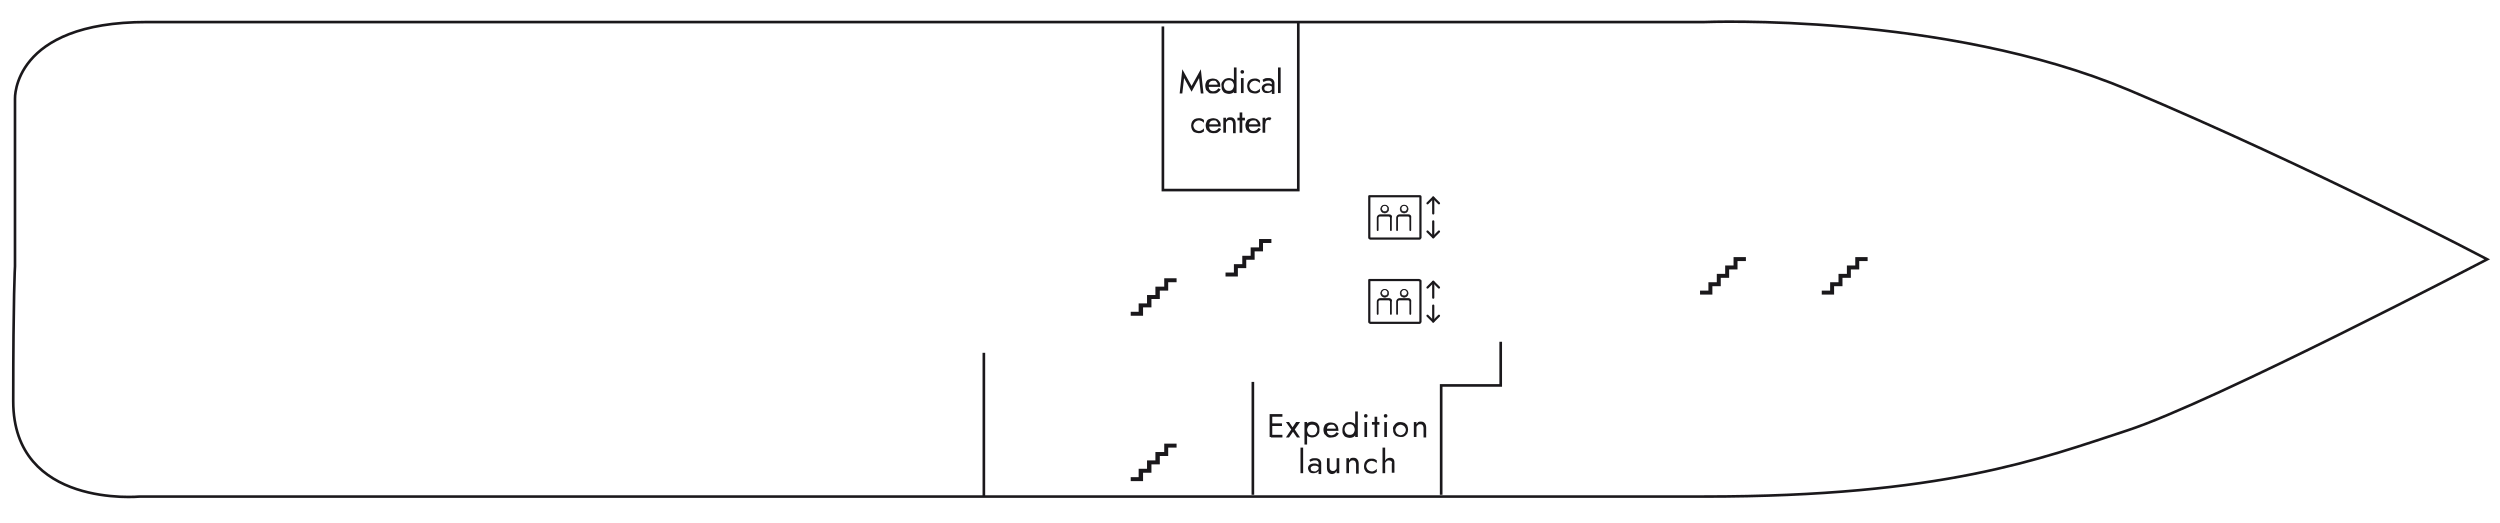<?xml version="1.0" encoding="utf-8"?>
<!-- Generator: Adobe Illustrator 27.9.0, SVG Export Plug-In . SVG Version: 6.00 Build 0)  -->
<svg version="1.1" id="Layer_1" xmlns="http://www.w3.org/2000/svg" xmlns:xlink="http://www.w3.org/1999/xlink" x="0px" y="0px"
	 viewBox="0 0 566.9 118.5" style="enable-background:new 0 0 566.9 118.5;" xml:space="preserve">
<style type="text/css">
	.st0{fill:none;}
	.st1{fill:none;stroke:#1A181B;stroke-width:0.6;stroke-miterlimit:10;}
	.st2{fill:#1A181B;}
	.st3{fill:#D8D9DA;}
	.st4{fill:none;stroke:#1A181B;stroke-width:0.5;stroke-linecap:round;stroke-linejoin:round;stroke-miterlimit:22.926;}
	.st5{fill:#1A181B;stroke:#1A181B;stroke-width:0.131;stroke-miterlimit:10;}
</style>
<g>
	<path class="st0" d="M3.4,60.4V22.4C3.4,22.4,2.7,5,33.3,5c30.6,0,353.2,0,353.2,0s54.3-2.2,96.2,15.4
		C524.7,38.1,564,58.8,564,58.8s-62,32.4-81.6,38.8c-19.6,6.4-41.7,15-96,15c-54.3,0-354.7,0-354.7,0S3,115.3,3,91
		C3,66.8,3.4,60.4,3.4,60.4z"/>
	<rect x="158.3" y="39.6" class="st0" width="32.2" height="38.2"/>
	<polyline class="st1" points="294.4,5 294.4,43.1 263.7,43.1 263.7,6 	"/>
	<path class="st2" d="M256.4,70.7v0.9h2.8l0-1.9h1.9v-1.9h1.9v-1.9h1.9V64h1.9v-0.9H264V65H262v1.9h-1.9v1.9h-1.9v1.9H256.4z"/>
	<line class="st1" x1="284.1" y1="86.6" x2="284.1" y2="112.2"/>
	<polyline class="st1" points="326.8,112.2 326.8,87.4 340.3,87.4 340.3,77.5 	"/>
	<path class="st3" d="M340.3,87.4"/>
	<path class="st1" d="M3.4,60.4V22.4C3.4,22.4,2.7,5,33.3,5c30.6,0,353.2,0,353.2,0s54.3-2.2,96.2,15.4
		C524.7,38.1,564,58.8,564,58.8s-62,32.4-81.6,38.8c-19.6,6.4-41.7,15-96,15c-54.3,0-354.7,0-354.7,0S3,115.3,3,91
		C3,66.8,3.4,60.4,3.4,60.4z"/>
	<g>
		<g>
			<g>
				<path class="st2" d="M268.1,21.2h-0.6l0.6-5.5l2.1,3.8l2.1-3.8l0.6,5.5h-0.6l-0.4-3.5l-1.7,3.1l-1.7-3.1L268.1,21.2z"/>
				<path class="st2" d="M274.1,21c-0.2-0.2-0.4-0.4-0.6-0.6c-0.1-0.3-0.2-0.6-0.2-0.9c0-0.4,0.1-0.7,0.2-0.9
					c0.1-0.3,0.3-0.5,0.6-0.6c0.3-0.1,0.6-0.2,0.9-0.2s0.6,0.1,0.9,0.2c0.2,0.1,0.4,0.3,0.6,0.6s0.2,0.6,0.2,0.9c0,0,0,0.1,0,0.1
					c0,0,0,0.1,0,0.1h-2.9v-0.5h2.5l-0.2,0.3c0,0,0-0.1,0-0.1c0-0.1,0-0.1,0-0.1c0-0.2,0-0.4-0.1-0.5c-0.1-0.1-0.2-0.3-0.3-0.4
					c-0.1-0.1-0.3-0.1-0.5-0.1c-0.2,0-0.4,0-0.6,0.1c-0.2,0.1-0.3,0.2-0.4,0.4c-0.1,0.2-0.1,0.4-0.1,0.7c0,0.3,0,0.5,0.1,0.7
					c0.1,0.2,0.2,0.3,0.4,0.4c0.2,0.1,0.4,0.1,0.6,0.1c0.2,0,0.4-0.1,0.6-0.2c0.2-0.1,0.3-0.3,0.5-0.5l0.5,0.3
					c-0.2,0.3-0.4,0.5-0.7,0.7s-0.6,0.2-1,0.2C274.6,21.2,274.3,21.2,274.1,21z"/>
				<path class="st2" d="M277.2,18.5c0.2-0.3,0.4-0.5,0.6-0.6c0.3-0.1,0.5-0.2,0.9-0.2c0.3,0,0.5,0.1,0.8,0.2
					c0.2,0.1,0.4,0.4,0.5,0.6s0.2,0.6,0.2,1c0,0.4-0.1,0.7-0.2,1c-0.1,0.3-0.3,0.5-0.5,0.6c-0.2,0.1-0.5,0.2-0.8,0.2
					c-0.3,0-0.6-0.1-0.9-0.2c-0.3-0.1-0.5-0.4-0.6-0.6c-0.2-0.3-0.2-0.6-0.2-1C276.9,19.1,277,18.7,277.2,18.5z M277.7,20.1
					c0.1,0.2,0.3,0.3,0.4,0.4c0.2,0.1,0.4,0.1,0.6,0.1c0.2,0,0.3,0,0.5-0.1c0.2-0.1,0.3-0.2,0.4-0.4c0.1-0.2,0.2-0.4,0.2-0.7
					c0-0.3-0.1-0.5-0.2-0.7c-0.1-0.2-0.2-0.3-0.4-0.4c-0.2-0.1-0.3-0.1-0.5-0.1c-0.2,0-0.4,0-0.6,0.1s-0.3,0.2-0.4,0.4
					c-0.1,0.2-0.2,0.4-0.2,0.7C277.5,19.7,277.6,19.9,277.7,20.1z M280.4,15.3v5.8h-0.6v-5.8H280.4z"/>
				<path class="st2" d="M281.4,16c0.1-0.1,0.2-0.1,0.3-0.1c0.1,0,0.2,0,0.3,0.1c0.1,0.1,0.1,0.2,0.1,0.3c0,0.1,0,0.2-0.1,0.3
					c-0.1,0.1-0.2,0.1-0.3,0.1c-0.1,0-0.2,0-0.3-0.1c-0.1-0.1-0.1-0.2-0.1-0.3C281.3,16.2,281.3,16.1,281.4,16z M282,17.7v3.4h-0.6
					v-3.4H282z"/>
				<path class="st2" d="M283.5,20.1c0.1,0.2,0.2,0.3,0.4,0.4c0.2,0.1,0.4,0.2,0.6,0.2c0.2,0,0.4,0,0.5-0.1c0.2-0.1,0.3-0.1,0.4-0.2
					c0.1-0.1,0.2-0.2,0.3-0.3v0.7c-0.1,0.1-0.3,0.2-0.5,0.3c-0.2,0.1-0.5,0.1-0.7,0.1c-0.3,0-0.6-0.1-0.9-0.2s-0.5-0.4-0.6-0.6
					s-0.2-0.6-0.2-0.9c0-0.3,0.1-0.7,0.2-0.9s0.4-0.5,0.6-0.6s0.6-0.2,0.9-0.2c0.2,0,0.5,0,0.7,0.1c0.2,0.1,0.4,0.2,0.5,0.3v0.7
					c0-0.1-0.1-0.2-0.3-0.3c-0.1-0.1-0.3-0.2-0.4-0.2c-0.2-0.1-0.3-0.1-0.5-0.1c-0.2,0-0.4,0.1-0.6,0.2c-0.2,0.1-0.3,0.3-0.4,0.4
					c-0.1,0.2-0.2,0.4-0.2,0.6C283.3,19.7,283.4,19.9,283.5,20.1z"/>
				<path class="st2" d="M286.8,20.4c0.1,0.1,0.1,0.2,0.3,0.2s0.2,0.1,0.4,0.1c0.2,0,0.4,0,0.5-0.1c0.1-0.1,0.3-0.2,0.4-0.3
					c0.1-0.1,0.1-0.3,0.1-0.5l0.1,0.4c0,0.2-0.1,0.4-0.2,0.5c-0.1,0.1-0.3,0.3-0.5,0.3c-0.2,0.1-0.4,0.1-0.6,0.1
					c-0.2,0-0.4,0-0.6-0.1c-0.2-0.1-0.3-0.2-0.4-0.4c-0.1-0.2-0.2-0.4-0.2-0.6c0-0.3,0.1-0.6,0.4-0.8s0.6-0.3,1-0.3
					c0.2,0,0.5,0,0.6,0.1c0.2,0.1,0.3,0.1,0.4,0.2c0.1,0.1,0.2,0.1,0.2,0.2v0.4c-0.2-0.1-0.4-0.2-0.5-0.3c-0.2-0.1-0.4-0.1-0.6-0.1
					c-0.2,0-0.4,0-0.5,0.1c-0.1,0-0.2,0.1-0.3,0.2c-0.1,0.1-0.1,0.2-0.1,0.3C286.7,20.2,286.7,20.3,286.8,20.4z M286.3,18.1
					c0.1-0.1,0.3-0.2,0.5-0.3c0.2-0.1,0.5-0.1,0.8-0.1c0.3,0,0.5,0,0.7,0.1c0.2,0.1,0.4,0.2,0.5,0.4s0.2,0.3,0.2,0.6v2.5h-0.6v-2.4
					c0-0.1,0-0.2-0.1-0.3c0-0.1-0.1-0.1-0.2-0.2s-0.2-0.1-0.3-0.1s-0.2,0-0.3,0c-0.2,0-0.3,0-0.5,0.1c-0.1,0-0.3,0.1-0.3,0.1
					c-0.1,0.1-0.2,0.1-0.2,0.1L286.3,18.1z"/>
				<path class="st2" d="M290.4,15.3v5.8h-0.6v-5.8H290.4z"/>
				<path class="st2" d="M270.8,29.1c0.1,0.2,0.2,0.3,0.4,0.4s0.4,0.2,0.6,0.2c0.2,0,0.4,0,0.5-0.1c0.2-0.1,0.3-0.1,0.4-0.2
					c0.1-0.1,0.2-0.2,0.3-0.3v0.7c-0.1,0.1-0.3,0.2-0.5,0.3c-0.2,0.1-0.5,0.1-0.7,0.1c-0.3,0-0.6-0.1-0.9-0.2s-0.5-0.4-0.6-0.6
					s-0.2-0.6-0.2-0.9c0-0.3,0.1-0.7,0.2-0.9s0.4-0.5,0.6-0.6s0.6-0.2,0.9-0.2c0.2,0,0.5,0,0.7,0.1c0.2,0.1,0.4,0.2,0.5,0.3v0.7
					c-0.1-0.1-0.1-0.2-0.3-0.3c-0.1-0.1-0.3-0.2-0.4-0.2c-0.2-0.1-0.3-0.1-0.5-0.1c-0.2,0-0.4,0.1-0.6,0.2c-0.2,0.1-0.3,0.3-0.4,0.4
					c-0.1,0.2-0.2,0.4-0.2,0.6C270.6,28.7,270.7,28.9,270.8,29.1z"/>
				<path class="st2" d="M274.2,30c-0.2-0.2-0.4-0.4-0.6-0.6c-0.1-0.3-0.2-0.6-0.2-0.9c0-0.4,0.1-0.7,0.2-0.9
					c0.1-0.3,0.3-0.5,0.6-0.6c0.3-0.1,0.6-0.2,0.9-0.2s0.6,0.1,0.9,0.2c0.2,0.1,0.4,0.3,0.6,0.6s0.2,0.6,0.2,0.9c0,0,0,0.1,0,0.1
					c0,0,0,0.1,0,0.1h-2.9v-0.5h2.5l-0.2,0.3c0,0,0-0.1,0-0.1c0-0.1,0-0.1,0-0.1c0-0.2,0-0.4-0.1-0.5c-0.1-0.1-0.2-0.3-0.3-0.4
					c-0.1-0.1-0.3-0.1-0.5-0.1c-0.2,0-0.4,0-0.6,0.1c-0.2,0.1-0.3,0.2-0.4,0.4c-0.1,0.2-0.1,0.4-0.1,0.7c0,0.3,0,0.5,0.1,0.7
					c0.1,0.2,0.2,0.3,0.4,0.4c0.2,0.1,0.4,0.1,0.6,0.1c0.2,0,0.4-0.1,0.6-0.2c0.2-0.1,0.3-0.3,0.5-0.5l0.5,0.3
					c-0.2,0.3-0.4,0.5-0.7,0.7s-0.6,0.2-1,0.2C274.7,30.2,274.5,30.1,274.2,30z"/>
				<path class="st2" d="M279.4,27.4c-0.1-0.1-0.3-0.2-0.5-0.2c-0.2,0-0.3,0-0.5,0.1c-0.1,0.1-0.2,0.2-0.3,0.3
					c-0.1,0.1-0.1,0.3-0.1,0.4v2.1h-0.6v-3.4h0.6v0.5c0.1-0.2,0.3-0.4,0.4-0.5c0.2-0.1,0.4-0.1,0.6-0.1c0.4,0,0.7,0.1,0.9,0.4
					c0.2,0.2,0.3,0.6,0.3,1v2.2h-0.6V28C279.6,27.8,279.5,27.5,279.4,27.4z"/>
				<path class="st2" d="M282.3,26.7v0.6h-1.7v-0.6H282.3z M281.7,25.5v4.6h-0.6v-4.6H281.7z"/>
				<path class="st2" d="M283.2,30c-0.2-0.2-0.4-0.4-0.6-0.6c-0.1-0.3-0.2-0.6-0.2-0.9c0-0.4,0.1-0.7,0.2-0.9
					c0.1-0.3,0.3-0.5,0.6-0.6c0.3-0.1,0.6-0.2,0.9-0.2c0.3,0,0.6,0.1,0.9,0.2c0.2,0.1,0.4,0.3,0.6,0.6s0.2,0.6,0.2,0.9
					c0,0,0,0.1,0,0.1c0,0,0,0.1,0,0.1h-2.9v-0.5h2.5l-0.2,0.3c0,0,0-0.1,0-0.1c0-0.1,0-0.1,0-0.1c0-0.2,0-0.4-0.1-0.5
					c-0.1-0.1-0.2-0.3-0.3-0.4c-0.1-0.1-0.3-0.1-0.5-0.1c-0.2,0-0.4,0-0.6,0.1c-0.2,0.1-0.3,0.2-0.4,0.4c-0.1,0.2-0.1,0.4-0.1,0.7
					c0,0.3,0,0.5,0.1,0.7c0.1,0.2,0.2,0.3,0.4,0.4c0.2,0.1,0.4,0.1,0.6,0.1s0.4-0.1,0.6-0.2c0.2-0.1,0.3-0.3,0.5-0.5l0.5,0.3
					c-0.2,0.3-0.4,0.5-0.7,0.7s-0.6,0.2-1,0.2C283.7,30.2,283.4,30.1,283.2,30z"/>
				<path class="st2" d="M286.9,30.1h-0.6v-3.4h0.6V30.1z M287.8,27.2c-0.1,0-0.1,0-0.2,0c-0.1,0-0.3,0-0.4,0.1
					c-0.1,0.1-0.1,0.2-0.2,0.3c0,0.1,0,0.3,0,0.4h-0.3c0-0.3,0-0.5,0.1-0.7c0.1-0.2,0.2-0.4,0.4-0.5c0.2-0.1,0.3-0.2,0.5-0.2
					c0.1,0,0.2,0,0.3,0c0.1,0,0.2,0.1,0.3,0.2l-0.3,0.5C287.9,27.3,287.8,27.2,287.8,27.2z"/>
			</g>
		</g>
	</g>
	<g>
		<g>
			<g>
				<path class="st2" d="M288.5,93.9v5.2h-0.6v-5.2H288.5z M288.2,93.9h2.6v0.6h-2.6V93.9z M288.2,96h2.5v0.6h-2.5V96z M288.2,98.6
					h2.6v0.6h-2.6V98.6z"/>
				<path class="st2" d="M294.8,95.7l-1.2,1.7l1.2,1.8h-0.7l-0.9-1.3l-0.9,1.3h-0.7l1.2-1.8l-1.2-1.7h0.7l0.8,1.2l0.8-1.2H294.8z"/>
				<path class="st2" d="M295.8,100.8v-5.1h0.6v5.1H295.8z M299,98.4c-0.2,0.3-0.4,0.5-0.6,0.6c-0.3,0.1-0.5,0.2-0.9,0.2
					c-0.3,0-0.5-0.1-0.8-0.2c-0.2-0.1-0.4-0.4-0.5-0.6c-0.1-0.3-0.2-0.6-0.2-1c0-0.4,0.1-0.7,0.2-1c0.1-0.3,0.3-0.5,0.5-0.6
					c0.2-0.1,0.5-0.2,0.8-0.2c0.3,0,0.6,0.1,0.9,0.2c0.3,0.1,0.5,0.4,0.6,0.6c0.2,0.3,0.2,0.6,0.2,1C299.2,97.8,299.2,98.1,299,98.4
					z M298.5,96.8c-0.1-0.2-0.2-0.3-0.4-0.4c-0.2-0.1-0.4-0.1-0.6-0.1c-0.2,0-0.3,0-0.5,0.1c-0.2,0.1-0.3,0.2-0.4,0.4
					c-0.1,0.2-0.2,0.4-0.2,0.7s0.1,0.5,0.2,0.7c0.1,0.2,0.2,0.3,0.4,0.4c0.2,0.1,0.3,0.1,0.5,0.1c0.2,0,0.4,0,0.6-0.1
					c0.2-0.1,0.3-0.2,0.4-0.4s0.2-0.4,0.2-0.7S298.6,97,298.5,96.8z"/>
				<path class="st2" d="M300.9,99c-0.2-0.2-0.4-0.4-0.6-0.6c-0.1-0.3-0.2-0.6-0.2-0.9c0-0.4,0.1-0.7,0.2-0.9
					c0.1-0.3,0.3-0.5,0.6-0.6c0.3-0.2,0.6-0.2,0.9-0.2c0.3,0,0.6,0.1,0.9,0.2c0.2,0.1,0.4,0.3,0.6,0.6c0.1,0.3,0.2,0.6,0.2,0.9
					c0,0,0,0.1,0,0.1c0,0,0,0.1,0,0.1h-2.9v-0.5h2.5l-0.2,0.3c0,0,0-0.1,0-0.1s0-0.1,0-0.1c0-0.2,0-0.4-0.1-0.5
					c-0.1-0.1-0.2-0.3-0.3-0.4s-0.3-0.1-0.5-0.1c-0.2,0-0.4,0-0.6,0.1c-0.2,0.1-0.3,0.2-0.4,0.4c-0.1,0.2-0.1,0.4-0.1,0.7
					c0,0.3,0,0.5,0.1,0.7s0.2,0.3,0.4,0.4c0.2,0.1,0.4,0.1,0.6,0.1c0.2,0,0.4-0.1,0.6-0.2c0.2-0.1,0.3-0.3,0.5-0.5l0.5,0.3
					c-0.2,0.3-0.4,0.5-0.7,0.7c-0.3,0.1-0.6,0.2-1,0.2C301.5,99.3,301.2,99.2,300.9,99z"/>
				<path class="st2" d="M304.6,96.5c0.2-0.3,0.4-0.5,0.6-0.6s0.5-0.2,0.9-0.2c0.3,0,0.5,0.1,0.8,0.2c0.2,0.1,0.4,0.4,0.5,0.6
					c0.1,0.3,0.2,0.6,0.2,1c0,0.4-0.1,0.7-0.2,1s-0.3,0.5-0.5,0.6c-0.2,0.1-0.5,0.2-0.8,0.2c-0.3,0-0.6-0.1-0.9-0.2
					c-0.3-0.1-0.5-0.4-0.6-0.6c-0.2-0.3-0.2-0.6-0.2-1C304.4,97.1,304.5,96.8,304.6,96.5z M305.1,98.1c0.1,0.2,0.3,0.3,0.4,0.4
					c0.2,0.1,0.4,0.1,0.6,0.1c0.2,0,0.3,0,0.5-0.1s0.3-0.2,0.4-0.4c0.1-0.2,0.2-0.4,0.2-0.7s-0.1-0.5-0.2-0.7
					c-0.1-0.2-0.2-0.3-0.4-0.4s-0.3-0.1-0.5-0.1c-0.2,0-0.4,0-0.6,0.1c-0.2,0.1-0.3,0.2-0.4,0.4c-0.1,0.2-0.2,0.4-0.2,0.7
					S305,97.9,305.1,98.1z M307.9,93.3v5.8h-0.6v-5.8H307.9z"/>
				<path class="st2" d="M309.4,94c0.1-0.1,0.2-0.1,0.3-0.1c0.1,0,0.2,0,0.3,0.1c0.1,0.1,0.1,0.2,0.1,0.3c0,0.1,0,0.2-0.1,0.3
					c-0.1,0.1-0.2,0.1-0.3,0.1c-0.1,0-0.2,0-0.3-0.1c-0.1-0.1-0.1-0.2-0.1-0.3C309.3,94.2,309.4,94.1,309.4,94z M310,95.7v3.4h-0.6
					v-3.4H310z"/>
				<path class="st2" d="M312.8,95.7v0.6h-1.7v-0.6H312.8z M312.3,94.5v4.6h-0.6v-4.6H312.3z"/>
				<path class="st2" d="M313.9,94c0.1-0.1,0.2-0.1,0.3-0.1c0.1,0,0.2,0,0.3,0.1c0.1,0.1,0.1,0.2,0.1,0.3c0,0.1,0,0.2-0.1,0.3
					c-0.1,0.1-0.2,0.1-0.3,0.1c-0.1,0-0.2,0-0.3-0.1c-0.1-0.1-0.1-0.2-0.1-0.3C313.8,94.2,313.8,94.1,313.9,94z M314.5,95.7v3.4
					h-0.6v-3.4H314.5z"/>
				<path class="st2" d="M316.1,96.5c0.2-0.3,0.4-0.5,0.6-0.6c0.3-0.2,0.6-0.2,0.9-0.2c0.3,0,0.6,0.1,0.9,0.2
					c0.3,0.2,0.5,0.4,0.6,0.6s0.2,0.6,0.2,0.9c0,0.3-0.1,0.7-0.2,0.9c-0.2,0.3-0.4,0.5-0.6,0.6c-0.3,0.2-0.6,0.2-0.9,0.2
					c-0.3,0-0.6-0.1-0.9-0.2s-0.5-0.4-0.6-0.6c-0.2-0.3-0.2-0.6-0.2-0.9C315.8,97.1,315.9,96.8,316.1,96.5z M316.6,98.1
					c0.1,0.2,0.2,0.3,0.4,0.4c0.2,0.1,0.4,0.2,0.6,0.2s0.4-0.1,0.6-0.2c0.2-0.1,0.3-0.3,0.4-0.4c0.1-0.2,0.2-0.4,0.2-0.6
					s-0.1-0.5-0.2-0.6c-0.1-0.2-0.2-0.3-0.4-0.4c-0.2-0.1-0.4-0.2-0.6-0.2s-0.4,0.1-0.6,0.2c-0.2,0.1-0.3,0.2-0.4,0.4
					s-0.2,0.4-0.2,0.6S316.5,97.9,316.6,98.1z"/>
				<path class="st2" d="M322.6,96.4c-0.1-0.1-0.3-0.2-0.5-0.2c-0.2,0-0.3,0-0.5,0.1c-0.1,0.1-0.2,0.2-0.3,0.3s-0.1,0.3-0.1,0.4v2.1
					h-0.6v-3.4h0.6v0.5c0.1-0.2,0.3-0.4,0.4-0.5c0.2-0.1,0.4-0.1,0.6-0.1c0.4,0,0.7,0.1,0.9,0.4c0.2,0.2,0.3,0.6,0.3,1v2.2h-0.6
					v-2.1C322.8,96.8,322.7,96.6,322.6,96.4z"/>
				<path class="st2" d="M295.5,101.5v5.8h-0.6v-5.8H295.5z"/>
				<path class="st2" d="M297.3,106.6c0.1,0.1,0.1,0.2,0.3,0.2c0.1,0,0.2,0.1,0.4,0.1c0.2,0,0.4,0,0.5-0.1c0.1-0.1,0.3-0.2,0.4-0.3
					c0.1-0.1,0.1-0.3,0.1-0.5l0.1,0.4c0,0.2-0.1,0.4-0.2,0.5s-0.3,0.3-0.5,0.3c-0.2,0.1-0.4,0.1-0.6,0.1c-0.2,0-0.4,0-0.6-0.1
					c-0.2-0.1-0.3-0.2-0.4-0.4c-0.1-0.2-0.2-0.4-0.2-0.6c0-0.3,0.1-0.6,0.4-0.8c0.2-0.2,0.6-0.3,1-0.3c0.2,0,0.5,0,0.6,0.1
					c0.2,0.1,0.3,0.1,0.4,0.2c0.1,0.1,0.2,0.1,0.2,0.2v0.4c-0.2-0.1-0.4-0.2-0.5-0.3c-0.2-0.1-0.4-0.1-0.6-0.1c-0.2,0-0.4,0-0.5,0.1
					c-0.1,0-0.2,0.1-0.3,0.2c-0.1,0.1-0.1,0.2-0.1,0.3C297.2,106.4,297.3,106.5,297.3,106.6z M296.9,104.3c0.1-0.1,0.3-0.2,0.5-0.3
					c0.2-0.1,0.5-0.1,0.8-0.1c0.3,0,0.5,0,0.7,0.1c0.2,0.1,0.4,0.2,0.5,0.4c0.1,0.2,0.2,0.3,0.2,0.6v2.5H299V105
					c0-0.1,0-0.2-0.1-0.3c0-0.1-0.1-0.1-0.2-0.2s-0.2-0.1-0.3-0.1s-0.2,0-0.3,0c-0.2,0-0.3,0-0.5,0.1s-0.3,0.1-0.3,0.1
					c-0.1,0.1-0.2,0.1-0.2,0.1L296.9,104.3z"/>
				<path class="st2" d="M301.7,106.6c0.1,0.1,0.3,0.2,0.5,0.2c0.2,0,0.3,0,0.5-0.1c0.1-0.1,0.2-0.2,0.3-0.3
					c0.1-0.1,0.1-0.3,0.1-0.4v-2.1h0.6v3.4h-0.6v-0.5c-0.1,0.2-0.3,0.4-0.4,0.5c-0.2,0.1-0.4,0.2-0.6,0.2c-0.4,0-0.6-0.1-0.9-0.4
					c-0.2-0.2-0.3-0.6-0.3-1v-2.2h0.6v2.1C301.5,106.3,301.6,106.5,301.7,106.6z"/>
				<path class="st2" d="M307.3,104.6c-0.1-0.1-0.3-0.2-0.5-0.2c-0.2,0-0.3,0-0.5,0.1c-0.1,0.1-0.2,0.2-0.3,0.3s-0.1,0.3-0.1,0.4
					v2.1h-0.6v-3.4h0.6v0.5c0.1-0.2,0.3-0.4,0.4-0.5c0.2-0.1,0.4-0.1,0.6-0.1c0.4,0,0.7,0.1,0.9,0.4c0.2,0.2,0.3,0.6,0.3,1v2.2h-0.6
					v-2.1C307.5,105,307.4,104.8,307.3,104.6z"/>
				<path class="st2" d="M310,106.3c0.1,0.2,0.2,0.3,0.4,0.4s0.4,0.2,0.6,0.2c0.2,0,0.4,0,0.5-0.1c0.2-0.1,0.3-0.1,0.4-0.2
					c0.1-0.1,0.2-0.2,0.3-0.3v0.7c-0.1,0.1-0.3,0.2-0.5,0.3c-0.2,0.1-0.5,0.1-0.7,0.1c-0.3,0-0.6-0.1-0.9-0.2s-0.5-0.4-0.6-0.6
					c-0.2-0.3-0.2-0.6-0.2-0.9c0-0.3,0.1-0.7,0.2-0.9s0.4-0.5,0.6-0.6c0.3-0.2,0.6-0.2,0.9-0.2c0.2,0,0.5,0,0.7,0.1
					c0.2,0.1,0.4,0.2,0.5,0.3v0.7c0-0.1-0.1-0.2-0.3-0.3c-0.1-0.1-0.3-0.2-0.4-0.2s-0.3-0.1-0.5-0.1c-0.2,0-0.4,0.1-0.6,0.2
					c-0.2,0.1-0.3,0.2-0.4,0.4c-0.1,0.2-0.2,0.4-0.2,0.6S309.9,106.1,310,106.3z"/>
				<path class="st2" d="M314.1,107.3h-0.6v-5.8h0.6V107.3z M315.5,104.6c-0.1-0.1-0.3-0.2-0.5-0.2c-0.2,0-0.3,0-0.5,0.1
					c-0.1,0.1-0.2,0.2-0.3,0.3s-0.1,0.3-0.1,0.4h-0.2c0-0.3,0.1-0.5,0.2-0.7c0.1-0.2,0.2-0.4,0.4-0.5c0.2-0.1,0.4-0.2,0.6-0.2
					s0.4,0,0.6,0.1c0.2,0.1,0.3,0.2,0.4,0.4c0.1,0.2,0.1,0.4,0.1,0.7v2.2h-0.6v-2.1C315.7,105,315.7,104.8,315.5,104.6z"/>
			</g>
		</g>
	</g>
	<path class="st2" d="M277.9,61.8v0.9h2.8l0-1.9h1.9v-1.9h1.9V57h1.9v-1.9h1.9v-0.9h-2.8v1.9h-1.9V58h-1.9v1.9h-1.9v1.9H277.9z"/>
	<path class="st2" d="M256.4,108.2v0.9h2.8l0-1.9h1.9v-1.9h1.9v-1.9h1.9v-1.9h1.9v-0.9H264v1.9H262v1.9h-1.9v1.9h-1.9v1.9H256.4z"/>
	<path class="st2" d="M385.5,65.9v0.9h2.8l0-1.9h1.9V63h1.9v-1.9h1.9v-1.9h1.9v-0.9h-2.8v1.9h-1.9v1.9h-1.9V64h-1.9v1.9H385.5z"/>
	<path class="st2" d="M413.1,65.9v0.9h2.8l0-1.9h1.9V63h1.9v-1.9h1.9v-1.9h1.9v-0.9h-2.8v1.9h-1.9v1.9h-1.9V64H415v1.9H413.1z"/>
	<g>
		<line class="st4" x1="325" y1="63.9" x2="325" y2="67.5"/>
		<polyline class="st4" points="323.7,71.6 325,72.9 326.3,71.6 		"/>
		<g>
			<polyline class="st4" points="323.7,65.2 325,63.9 326.3,65.2 			"/>
			<line class="st4" x1="325" y1="72.9" x2="325" y2="69.3"/>
			<path class="st4" d="M321.8,63.5h-11.2c0,0-0.1,0-0.1,0l0,0c0,0,0,0.1,0,0.1V73c0,0,0,0.1,0.1,0.1c0,0,0.1,0.1,0.1,0.1h11.2
				c0,0,0.1,0,0.1-0.1c0,0,0.1-0.1,0.1-0.1v-9.3c0,0,0-0.1-0.1-0.1C321.8,63.6,321.8,63.5,321.8,63.5L321.8,63.5z"/>
			<g>
				<path class="st5" d="M314,67.4c-0.5,0-0.9-0.4-0.9-0.9c0-0.5,0.4-0.9,0.9-0.9s0.9,0.4,0.9,0.9C314.9,67,314.5,67.4,314,67.4z
					 M314,65.7c-0.4,0-0.7,0.3-0.7,0.7s0.3,0.7,0.7,0.7c0.4,0,0.7-0.3,0.7-0.7S314.4,65.7,314,65.7z"/>
			</g>
			<path class="st2" d="M315,67.6h-2c-0.4,0-0.8,0.3-0.8,0.8v2.8c0,0.1,0.1,0.2,0.2,0.2s0.2-0.1,0.2-0.2v-2.8c0-0.2,0.2-0.3,0.3-0.3
				h2c0.2,0,0.3,0.2,0.3,0.3v2.8c0,0.1,0.1,0.2,0.2,0.2s0.2-0.1,0.2-0.2v-2.8C315.8,68,315.4,67.6,315,67.6z"/>
			<g>
				<path class="st5" d="M318.4,67.4c-0.5,0-0.9-0.4-0.9-0.9c0-0.5,0.4-0.9,0.9-0.9c0.5,0,0.9,0.4,0.9,0.9
					C319.3,67,318.9,67.4,318.4,67.4z M318.4,65.7c-0.4,0-0.7,0.3-0.7,0.7s0.3,0.7,0.7,0.7c0.4,0,0.7-0.3,0.7-0.7
					S318.8,65.7,318.4,65.7z"/>
			</g>
			<path class="st2" d="M319.4,67.6h-2c-0.4,0-0.8,0.3-0.8,0.8v2.8c0,0.1,0.1,0.2,0.2,0.2s0.2-0.1,0.2-0.2v-2.8
				c0-0.2,0.2-0.3,0.3-0.3h2c0.2,0,0.3,0.2,0.3,0.3v2.8c0,0.1,0.1,0.2,0.2,0.2s0.2-0.1,0.2-0.2v-2.8C320.1,68,319.8,67.6,319.4,67.6
				z"/>
		</g>
	</g>
	<g>
		<line class="st4" x1="325" y1="44.8" x2="325" y2="48.4"/>
		<polyline class="st4" points="323.7,52.5 325,53.8 326.3,52.5 		"/>
		<g>
			<polyline class="st4" points="323.7,46.1 325,44.8 326.3,46.1 			"/>
			<line class="st4" x1="325" y1="53.8" x2="325" y2="50.2"/>
			<path class="st4" d="M321.8,44.5h-11.2c0,0-0.1,0-0.1,0l0,0c0,0,0,0.1,0,0.1v9.3c0,0,0,0.1,0.1,0.1c0,0,0.1,0.1,0.1,0.1h11.2
				c0,0,0.1,0,0.1-0.1c0,0,0.1-0.1,0.1-0.1v-9.3c0,0,0-0.1-0.1-0.1C321.9,44.5,321.8,44.5,321.8,44.5L321.8,44.5z"/>
			<g>
				<path class="st5" d="M314,48.3c-0.5,0-0.9-0.4-0.9-0.9c0-0.5,0.4-0.9,0.9-0.9s0.9,0.4,0.9,0.9C314.9,47.9,314.5,48.3,314,48.3z
					 M314,46.6c-0.4,0-0.7,0.3-0.7,0.7s0.3,0.7,0.7,0.7c0.4,0,0.7-0.3,0.7-0.7S314.4,46.6,314,46.6z"/>
			</g>
			<path class="st2" d="M315,48.6h-2c-0.4,0-0.8,0.3-0.8,0.8v2.8c0,0.1,0.1,0.2,0.2,0.2s0.2-0.1,0.2-0.2v-2.8c0-0.2,0.2-0.3,0.3-0.3
				h2c0.2,0,0.3,0.2,0.3,0.3v2.8c0,0.1,0.1,0.2,0.2,0.2s0.2-0.1,0.2-0.2v-2.8C315.8,48.9,315.4,48.6,315,48.6z"/>
			<g>
				<path class="st5" d="M318.4,48.3c-0.5,0-0.9-0.4-0.9-0.9c0-0.5,0.4-0.9,0.9-0.9s0.9,0.4,0.9,0.9
					C319.3,47.9,318.9,48.3,318.4,48.3z M318.4,46.6c-0.4,0-0.7,0.3-0.7,0.7s0.3,0.7,0.7,0.7s0.7-0.3,0.7-0.7S318.8,46.6,318.4,46.6
					z"/>
			</g>
			<path class="st2" d="M319.4,48.6h-2c-0.4,0-0.8,0.3-0.8,0.8v2.8c0,0.1,0.1,0.2,0.2,0.2s0.2-0.1,0.2-0.2v-2.8
				c0-0.2,0.2-0.3,0.3-0.3h2c0.2,0,0.3,0.2,0.3,0.3v2.8c0,0.1,0.1,0.2,0.2,0.2s0.2-0.1,0.2-0.2v-2.8
				C320.1,48.9,319.8,48.6,319.4,48.6z"/>
		</g>
	</g>
	<line class="st1" x1="223.1" y1="112.7" x2="223.1" y2="80"/>
</g>
</svg>
